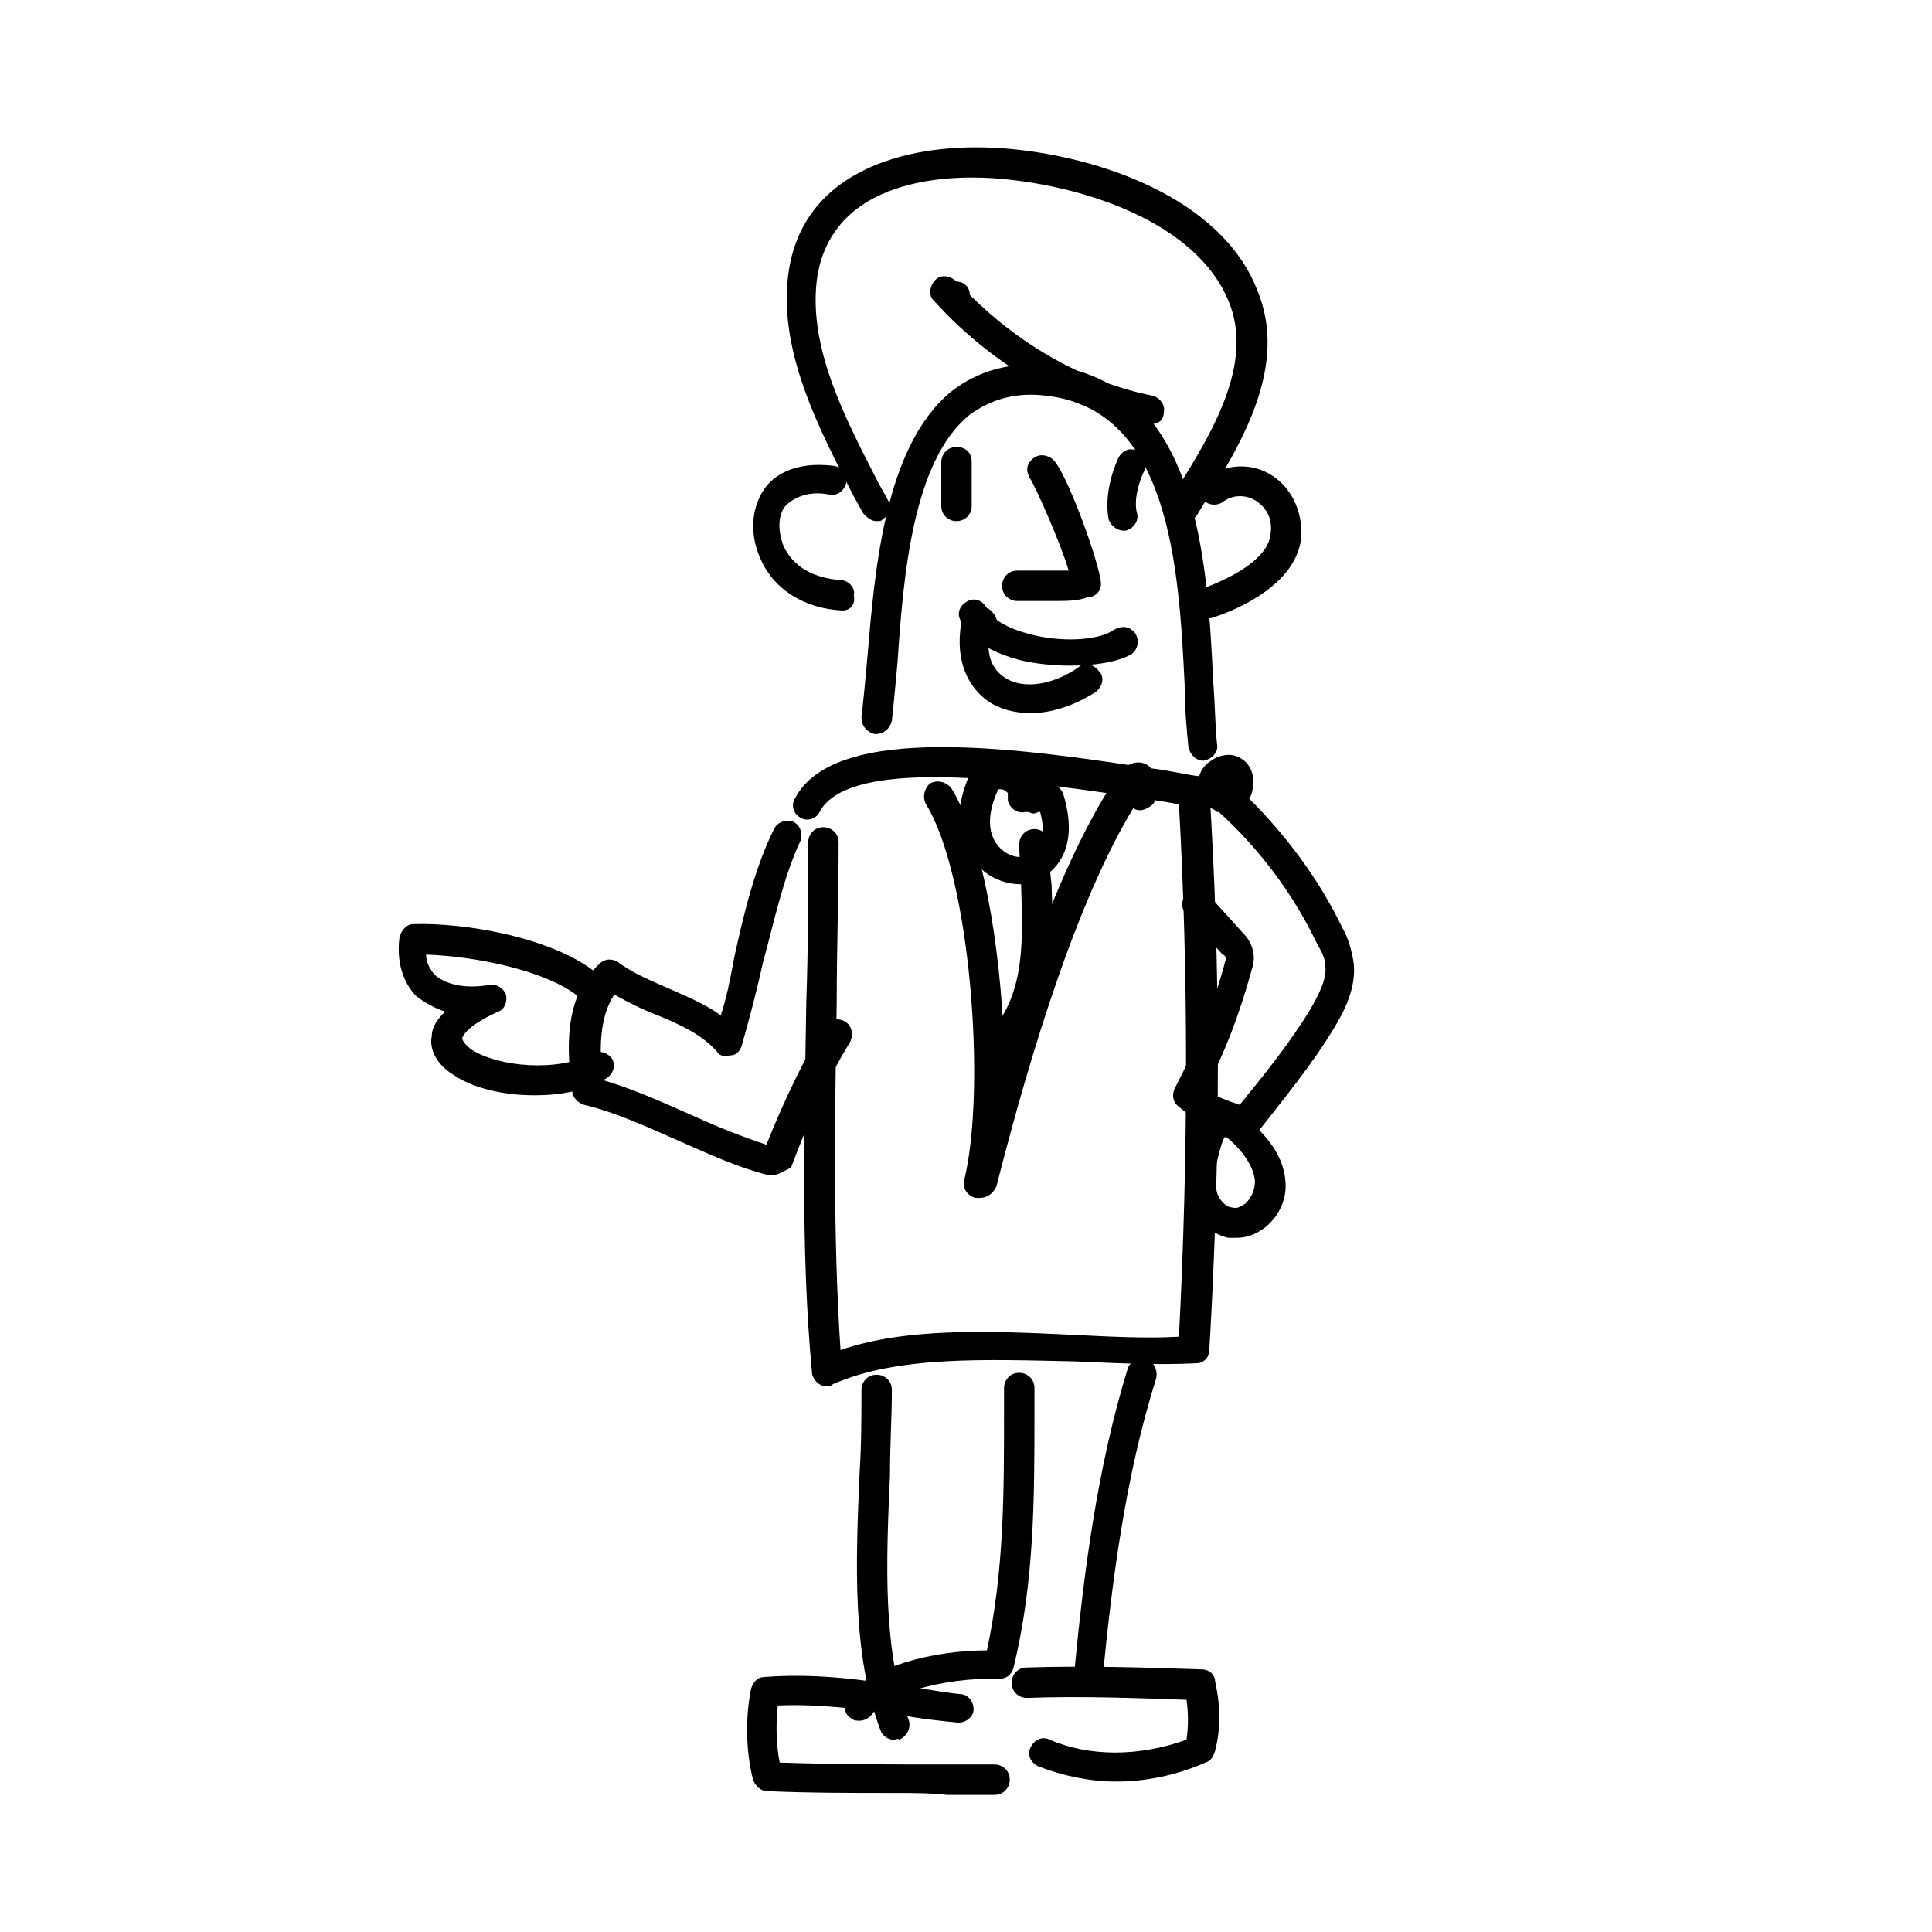 <?xml version="1.0" encoding="UTF-8"?>
<!-- Uploaded to: SVG Repo, www.svgrepo.com, Generator: SVG Repo Mixer Tools -->
<svg fill="#000000" width="800px" height="800px" version="1.1" viewBox="144 144 512 512" xmlns="http://www.w3.org/2000/svg">
 <g>
  <path d="m363.22 511.34c-0.504 0-1.512 0-2.016-0.504-1.008-0.504-2.016-2.016-2.016-3.023-3.023-32.242-2.016-66-1.512-98.242 0.504-14.105 0.504-28.215 0.504-42.32 0-2.016 1.512-4.031 4.031-4.031 2.016 0 4.031 1.512 4.031 4.031 0 14.105-0.504 28.215-0.504 42.32-0.504 30.73-1.008 61.969 1.008 92.195 17.633-6.047 39.801-5.039 61.465-4.031 10.078 0.504 19.648 1.008 28.215 0.504 2.519-48.367 2.519-96.73 0-141.07-2.519-0.504-5.543-1.008-9.07-1.512-27.207-4.031-78.09-12.09-86.152 3.527-1.008 2.016-3.527 2.519-5.039 1.512-2.016-1.008-2.519-3.527-1.512-5.039 10.578-20.656 60.961-13.098 94.211-8.062 4.535 0.504 8.566 1.512 12.09 2.016 2.016 0 3.023 2.016 3.527 3.527 3.023 46.352 3.023 97.738 0 148.62 0 2.016-1.512 3.527-3.527 3.527-10.078 0.504-20.656 0-32.242-0.504-23.676-0.504-46.848-1.508-63.98 6.047-0.504 0.504-1.008 0.504-1.512 0.504z"/>
  <path d="m380.86 605.05c-1.512 0-3.023-1.008-3.527-2.519-7.559-20.152-6.551-44.336-5.543-68.016 0.504-7.559 0.504-15.113 0.504-22.168 0-2.016 1.512-4.031 4.031-4.031 2.016 0 4.031 1.512 4.031 4.031 0 7.055-0.504 14.609-0.504 22.672-1.008 22.672-2.016 46.352 5.039 64.992 0.504 2.016-0.504 4.031-2.519 5.039-0.504-0.504-1.008 0-1.512 0z"/>
  <path d="m371.79 600.01c-0.504 0-1.512 0-2.016-0.504-2.016-1.008-2.519-3.527-1.008-5.543 5.039-8.062 22.168-12.594 36.777-12.594 4.535-21.16 4.535-41.312 4.535-63.48v-6.047c0-2.016 1.512-4.031 4.031-4.031 2.016 0 4.031 1.512 4.031 4.031v6.047c0 23.176 0 45.344-5.543 68.016-0.504 2.016-2.016 3.023-4.031 3.023-15.113-0.504-30.23 4.535-33.25 9.07-1.008 1.508-2.519 2.012-3.527 2.012z"/>
  <path d="m381.36 619.16c-11.586 0-23.176 0-34.258-0.504-1.512 0-3.023-1.512-3.527-3.023-2.016-7.559-2.016-17.129-0.504-24.184 0.504-1.512 1.512-3.023 3.527-3.023 12.594-1.008 25.191 0.504 37.281 2.519 5.039 0.504 9.574 1.512 14.609 2.016 2.016 0 3.527 2.016 3.527 4.031s-2.016 3.527-4.031 3.527c-5.039-0.504-10.078-1.008-15.113-2.016-10.578-1.512-21.664-3.023-32.746-2.519-0.504 4.535-0.504 10.078 0.504 15.113 14.609 0.504 29.727 0.504 44.336 0.504h12.594c2.016 0 4.031 1.512 4.031 4.031 0 2.016-1.512 4.031-4.031 4.031h-12.594c-4.539-0.504-9.074-0.504-13.605-0.504z"/>
  <path d="m432.75 590.94c-0.504 0-0.504 0 0 0-2.519 0-4.031-2.016-4.031-4.031 2.519-26.199 6.047-53.906 14.105-80.105 0.504-2.016 3.023-3.023 5.039-2.519s3.023 3.023 2.519 5.039c-8.062 25.695-11.586 52.898-14.105 78.594 0 1.512-2.016 3.023-3.527 3.023z"/>
  <path d="m439.8 616.13c-7.055 0-14.105-1.512-20.656-4.031-2.016-1.008-3.023-3.023-2.016-5.039 1.008-2.016 3.023-3.023 5.039-2.016 10.578 4.535 23.68 4.535 36.273 0 0.504-3.527 0.504-7.055 0-10.578-14.105-0.504-28.215-1.008-42.32-0.504-2.016 0-4.031-1.512-4.031-4.031 0-2.016 1.512-4.031 4.031-4.031 15.617-0.504 31.234 0 46.352 0.504 2.016 0 3.527 1.512 3.527 3.023 1.512 7.055 1.512 12.594 0 18.641-0.504 1.512-1.008 2.519-2.519 3.023-8.062 3.527-16.125 5.039-23.68 5.039z"/>
  <path d="m427.71 320.4c-4.535 0-9.574-0.504-13.602-1.512-5.543-1.512-13.098-4.535-15.617-10.578-1.008-2.016 0-4.031 2.016-5.039 2.016-1.008 4.031 0 5.039 2.016 1.008 2.519 5.039 5.039 10.578 6.551 8.566 2.519 19.145 2.016 23.176-1.008 2.016-1.008 4.031-1.008 5.543 1.008 1.008 1.512 1.008 4.031-1.008 5.543-3.527 2.012-9.574 3.019-16.125 3.019z"/>
  <path d="m423.17 303.27h-5.039-4.535c-2.016 0-4.031-1.512-4.031-4.031 0-2.016 1.512-4.031 4.031-4.031h4.535 9.07c-2.016-7.055-8.566-21.664-10.078-24.184 0 0-0.504-0.504-0.504-1.008-1.008-2.016 0-4.031 2.016-5.039 1.008-0.504 2.519-0.504 4.031 0.504 3.527 2.016 13.098 28.719 13.098 33.25 0 2.016-1.512 3.527-3.527 3.527-2.516 1.012-5.539 1.012-9.066 1.012z"/>
  <path d="m441.82 284.62c-2.016 0-3.527-1.512-4.031-3.023-1.008-5.543 0.504-11.586 2.519-16.121 1.008-2.016 3.023-3.023 5.039-2.016 2.016 1.008 3.023 3.023 2.016 5.039-1.512 3.023-3.023 8.062-2.016 11.586 0.504 2.016-1.008 4.031-3.023 4.535h-0.504z"/>
  <path d="m397.48 282.11c-2.016 0-4.031-1.512-4.031-4.031v-11.586c0-2.016 1.512-4.031 4.031-4.031s4.031 1.512 4.031 4.031v11.586c0 2.519-2.016 4.031-4.031 4.031z"/>
  <path d="m462.98 345.59c-2.016 0-3.527-1.512-4.031-3.527-0.504-5.039-1.008-10.578-1.008-16.625-1.512-31.234-4.031-73.051-36.777-76.578-8.062-1.008-14.609 1.008-20.152 5.039-15.113 12.09-17.633 42.824-19.145 65.496-0.504 5.543-1.008 11.082-1.512 15.617-0.504 2.016-2.016 3.527-4.535 3.527-2.016-0.504-3.527-2.016-3.527-4.535 0.504-4.031 1.008-9.574 1.512-15.113 2.016-23.68 4.535-56.426 22.168-71.039 7.055-5.543 15.617-8.062 26.199-7.055 39.297 4.535 41.816 51.891 43.328 83.633 0.504 6.047 0.504 11.586 1.008 16.625 0.5 2.016-1.012 4.031-3.527 4.535z"/>
  <path d="m376.32 282.11c-1.512 0-2.519-1.008-3.527-2.016l-2.519-4.535c-9.07-17.633-20.656-39.297-17.129-60.457 4.535-26.703 32.746-33.754 57.434-31.738s56.93 13.098 66.504 37.281c8.566 20.152-4.031 40.809-14.105 56.93l-1.512 2.519c-1.008 2.016-3.527 2.519-5.543 1.512-2.016-1.008-2.519-3.527-1.512-5.543l1.512-2.519c9.07-14.609 20.656-33.25 13.602-49.879-8.566-20.656-37.785-30.23-59.953-32.242-10.078-1.008-43.832-2.016-48.871 25.191-3.023 18.641 7.055 37.785 16.121 55.418l2.519 4.535c1.008 2.016 0.504 4.031-1.512 5.039 0.004 0.504-1.004 0.504-1.508 0.504z"/>
  <path d="m448.87 256.41h-1.008c-20.656-4.031-40.809-15.617-55.922-32.242l-0.504-0.504c-1.512-1.512-1.008-4.031 0.504-5.543s4.031-1.008 5.543 0.504c2.016 0 3.527 1.512 3.527 3.527 13.602 13.602 30.73 23.176 48.367 26.703 2.016 0.504 3.527 2.519 3.023 4.535-0.004 2.012-1.516 3.019-3.531 3.019z"/>
  <path d="m367.25 305.79c-0.504 0-0.504 0 0 0-10.078-0.504-18.137-5.543-21.664-13.602-3.023-6.551-2.519-13.602 1.008-18.641 2.016-3.023 7.559-7.559 18.641-6.047 2.016 0.504 3.527 2.519 3.023 4.535-0.504 2.016-2.519 3.527-4.535 3.023-5.039-1.008-9.07 0.504-11.586 3.023-2.016 2.519-2.016 6.551-0.504 10.578 2.519 5.543 8.062 8.566 15.113 9.07 2.016 0 4.031 2.016 3.527 4.031 0.504 2.516-1.008 4.027-3.023 4.027z"/>
  <path d="m462.98 307.8c-1.512 0-3.023-1.008-3.527-2.519-0.504-2.016 0.504-4.031 2.519-5.039 8.566-3.023 17.633-8.062 18.641-14.105 1.008-5.039-1.512-8.062-4.031-9.574s-6.047-1.512-8.566 0.504c-1.512 1.008-4.031 1.008-5.543-1.008-1.008-1.512-1.008-4.031 1.008-5.543 5.543-3.527 12.09-4.031 17.633-0.504 5.543 3.527 8.566 10.578 7.559 17.633-2.016 11.082-15.617 17.633-23.68 20.152-1.008 0.004-1.512 0.004-2.012 0.004z"/>
  <path d="m403.52 461.46h-1.008c-2.016-0.504-3.527-2.519-3.023-4.535 6.047-24.688 1.512-81.113-10.078-99.754-1.008-2.016-0.504-4.031 1.008-5.543 2.016-1.008 4.031-0.504 5.543 1.008 8.566 13.602 13.098 42.32 14.105 67.512 8.566-28.215 18.641-53.906 30.73-71.539 0-0.504 0.504-0.504 0.504-0.504 1.008-1.008 3.527-3.023 6.551-1.512 2.519 1.512 2.016 4.535 2.016 5.543v1.008c1.008 1.512 0.504 3.527-1.008 4.535-1.512 1.008-3.023 1.512-4.535 0.504-17.129 28.215-30.23 76.578-36.273 100.26-1.004 2.012-2.516 3.019-4.531 3.019z"/>
  <path d="m414.61 378.34c-4.031 0-8.062-1.512-11.082-4.535-2.519-2.519-9.574-11.082-1.512-26.703 0.504-1.008 1.512-1.512 2.519-2.016 7.055-1.512 11.082 2.016 14.105 5.543 1.512 0 3.023 0.504 4.535 1.008 1.008 0.504 2.016 1.512 2.519 2.519 4.535 14.609-2.016 20.152-5.039 22.168-1.008 1.512-3.527 2.016-6.047 2.016zm-6.047-25.191c-3.023 6.551-3.023 12.09 0.504 15.617 2.519 2.519 6.047 3.023 8.566 1.512 2.519-1.512 3.527-5.543 2.016-11.082h-0.504c-1.008 0.504-1.512 0.504-2.519 0h-1.008c-2.016 0.504-4.031-1.008-4.535-3.023v-2.016c-1.008-1.008-1.512-1.008-2.519-1.008z"/>
  <path d="m408.56 424.68c-1.008 0-2.016-0.504-2.519-1.008-1.512-1.512-1.512-4.031 0-5.543 9.574-10.578 9.07-24.184 8.566-39.297 0-3.527-0.504-7.559-0.504-11.082 0-2.016 1.512-4.031 4.031-4.031 2.016 0 4.031 1.512 4.031 4.031 0 3.527 0 7.055 0.504 10.578 0.504 15.113 1.512 32.242-10.578 44.84-1.516 1.008-2.523 1.512-3.531 1.512z"/>
  <path d="m417.13 332.99c-4.031 0-8.062-1.008-11.082-3.023-6.551-4.535-9.07-12.594-7.055-22.168 0.504-1.512 1.512-2.519 3.023-3.023 2.519-0.504 4.031 0.504 4.535 1.008 1.008 1.008 2.016 2.016 1.512 4.535 0 1.008-1.008 2.016-2.016 3.023-0.504 4.535 1.008 8.062 4.031 10.078 5.039 3.527 13.098 2.016 19.648-2.519 1.512-1.512 4.031-1.008 5.543 1.008 1.512 1.512 1.008 4.031-1.008 5.543-5.547 3.523-11.59 5.539-17.133 5.539zm-17.129-23.68 3.023 0.504z"/>
  <path d="m348.61 455.42h-1.008c-8.062-2.016-15.617-5.543-23.68-9.07s-16.625-7.559-25.191-9.574c-1.512-0.504-2.519-1.512-3.023-3.023-1.512-11.082-2.519-25.191 7.055-34.258 1.512-1.512 3.527-1.512 5.039-0.504 4.031 3.023 9.07 5.039 13.602 7.055 4.535 2.016 9.574 4.031 13.602 7.055 1.512-4.535 2.519-9.574 3.527-15.113 2.519-11.586 5.543-24.184 10.578-34.258 1.008-2.016 3.023-2.519 5.039-2.016 2.016 1.008 2.519 3.023 2.016 5.039-4.535 9.574-7.055 21.664-10.078 32.746-1.512 7.055-3.527 14.609-5.543 21.664-0.504 1.512-1.512 2.519-3.023 2.519-1.512 0.504-3.023 0-3.527-1.008-4.031-4.535-9.574-7.055-15.617-9.574-4.031-1.512-8.062-3.527-11.586-5.543-4.031 6.047-4.031 15.113-3.023 22.672 8.566 2.519 16.121 6.047 24.184 9.574 6.551 3.023 13.098 5.543 19.145 7.559 5.039-12.594 10.078-22.672 15.113-31.234 1.008-2.016 3.527-2.519 5.543-1.512 2.016 1.008 2.519 3.527 1.512 5.543-5.543 9.07-10.578 19.648-15.617 33.25-2.012 1.004-3.523 2.012-5.035 2.012z"/>
  <path d="m285.63 434.26c-8.566 0-16.625-2.016-21.664-5.543-5.543-3.527-6.047-8.062-5.543-10.078 0-2.519 1.512-4.535 3.527-6.551-3.023-1.008-5.543-2.519-7.559-4.031-2.519-2.519-5.543-7.559-4.535-15.617 0.504-2.016 2.016-3.527 3.527-3.527 13.602-0.504 37.281 3.527 48.871 13.098 1.512 1.512 2.016 4.031 0.504 5.543s-4.031 2.016-5.543 0.504c-8.062-6.551-26.199-10.578-40.305-11.082 0 2.016 1.008 4.031 2.519 5.543 3.023 2.519 8.062 3.527 14.105 2.519 2.016-0.504 4.031 1.008 4.535 2.519 0.504 2.016-0.504 4.031-2.016 4.535-9.07 4.031-9.574 7.055-9.574 7.055 0 0.504 1.008 2.016 2.519 3.023 7.055 4.535 22.672 6.047 32.242 1.008 2.016-1.008 4.031 0 5.039 1.512 1.008 2.016 0 4.031-1.512 5.039-6.039 3.523-12.59 4.531-19.141 4.531z"/>
  <path d="m474.56 445.34h-0.504c-6.551-1.008-12.594-3.527-17.633-8.062-1.512-1.008-2.016-3.023-1.008-5.039 5.543-10.578 10.078-21.664 13.098-32.746 0-0.504 0.504-1.512 0.504-1.512s-0.504-1.008-1.008-1.008l-9.574-10.578c-1.512-1.512-1.512-4.031 0-5.543 1.512-1.512 4.031-1.512 5.543 0l9.574 10.578c1.008 1.008 2.016 2.519 2.519 4.535 0.504 2.016 0 4.031-0.504 5.543-3.023 11.082-7.055 21.664-12.09 31.234 3.023 2.016 6.047 3.023 9.07 4.031 6.551-8.062 13.098-16.121 18.641-25.191 2.016-3.527 4.535-8.062 4.031-11.586 0-2.519-1.512-4.535-2.519-6.551-6.047-12.594-15.113-24.688-25.695-34.258-0.504 0-1.008 0-1.008-0.504-2.519-1.008-4.535-3.023-4.535-5.543v-0.504-0.504c0-2.519 1.008-5.039 3.527-6.551 2.016-1.512 5.039-2.016 7.055-1.008 2.519 1.008 4.031 3.527 4.031 6.047 0 1.512 0 3.527-1.008 5.039 10.078 10.078 18.641 21.664 24.688 34.258 1.512 2.519 2.519 6.047 3.023 9.574 0.504 6.047-2.016 11.586-5.039 16.625-6.047 10.078-13.602 19.145-20.656 28.215-0.508 0.504-1.516 1.008-2.523 1.008z"/>
  <path d="m471.54 472.04h-2.016c-4.535-1.008-8.566-4.535-10.078-9.07-1.008-3.527-1.512-7.559-0.504-12.09 0.504-4.031 2.016-7.559 3.527-11.082 1.008-2.016 3.527-4.031 6.047-3.527 1.512 0 3.023 1.512 3.527 3.023 0.504 0 1.008 0.504 1.512 0.504 4.535 3.527 10.578 9.574 11.082 17.129 0.504 4.535-1.512 9.07-5.039 12.09-2.516 2.016-5.035 3.023-8.059 3.023zm-3.023-26.703c-1.008 2.016-1.512 4.535-2.016 6.551-0.504 3.527-0.504 6.047 0 8.062s2.519 4.031 4.031 4.031c1.512 0.504 2.519-0.504 3.527-1.008 1.512-1.512 2.519-3.527 2.519-6.047-0.504-5.039-5.039-9.574-7.559-11.586 0 0.5 0-0.004-0.504-0.004z"/>
 </g>
</svg>